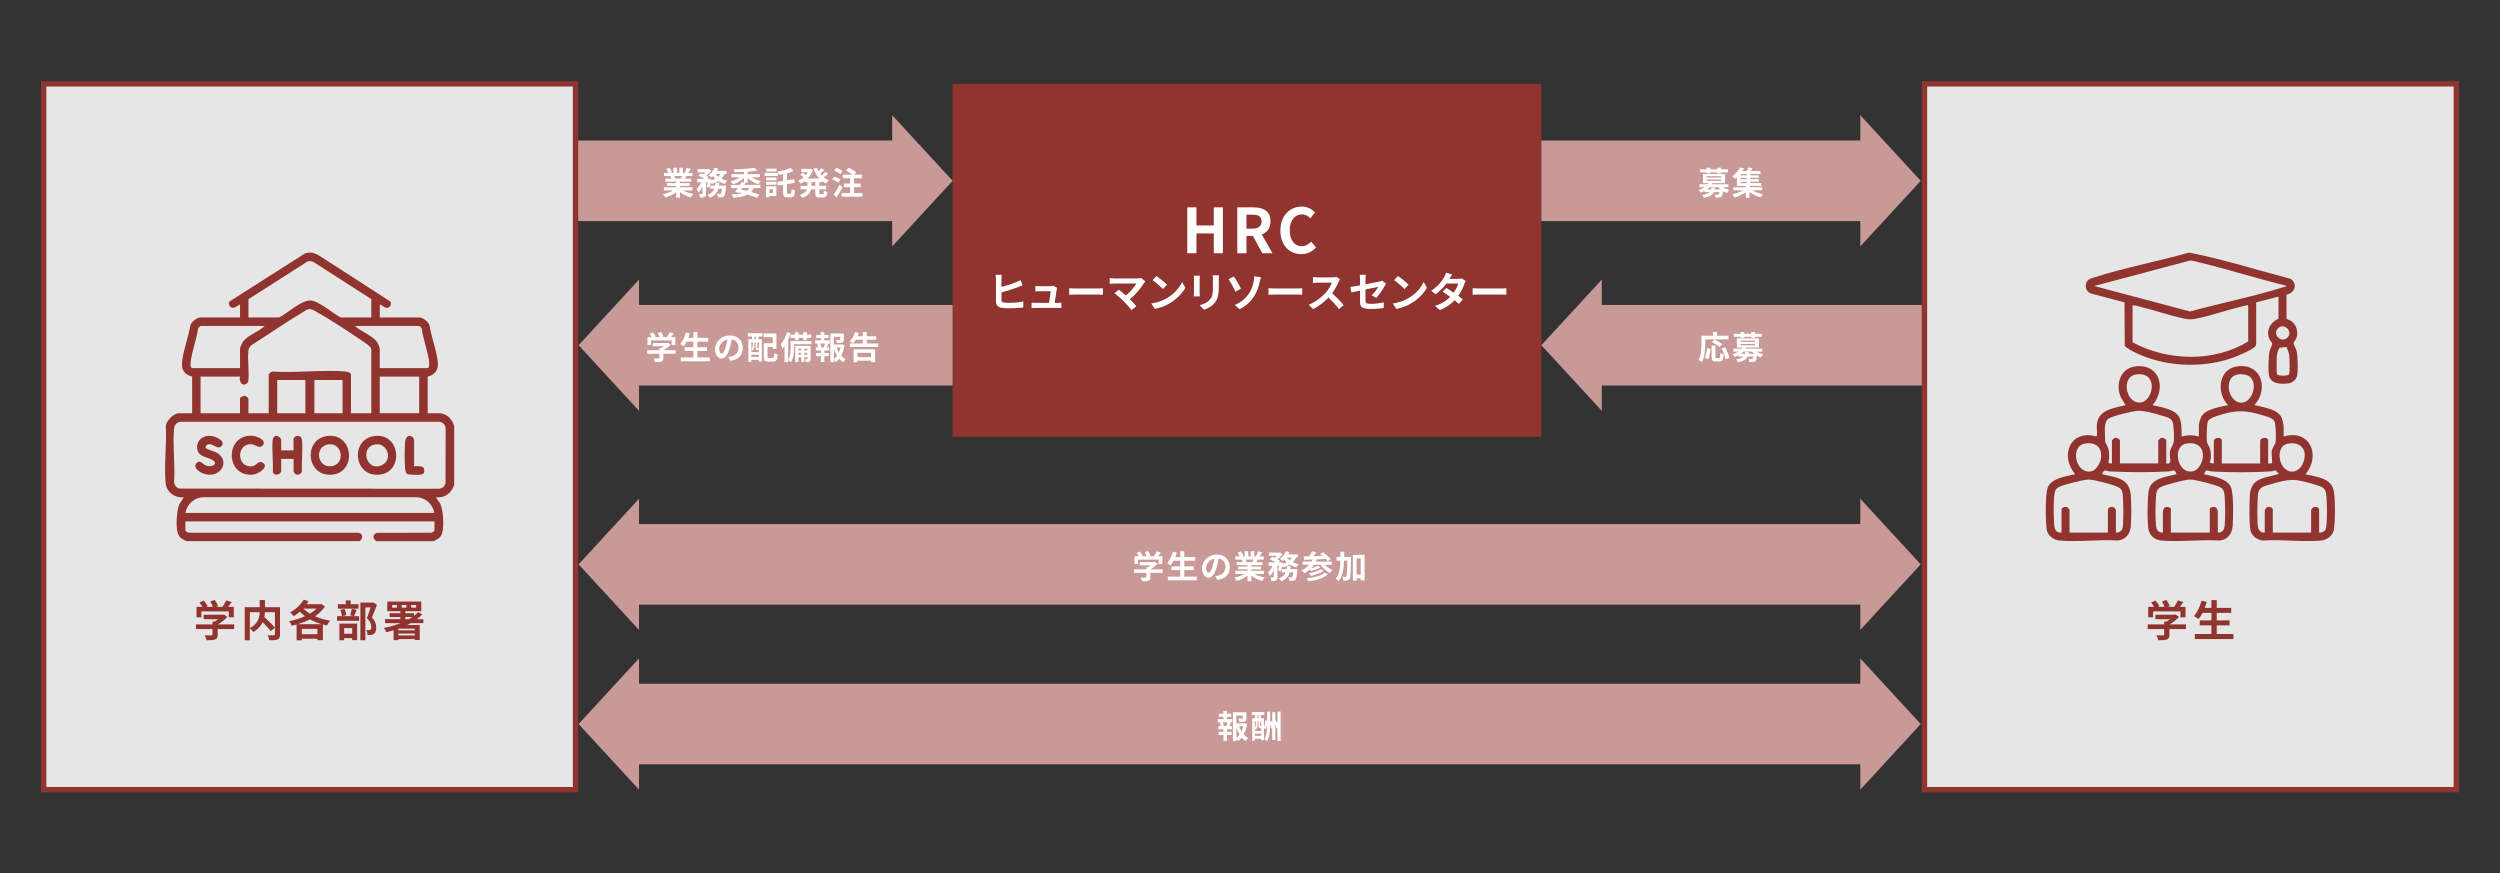 <?xml version="1.0" encoding="UTF-8"?>
<svg id="_レイヤー_1" data-name="レイヤー 1" xmlns="http://www.w3.org/2000/svg" viewBox="0 0 830 290">
  <rect x="0" y="0" width="830" height="290" fill="#333333" stroke="none"/>
  <defs>
    <style>
      .cls-1 {
        fill: #91332e;
      }

      .cls-2 {
        fill: #e6e6e6;
        stroke: #91332e;
        stroke-miterlimit: 10;
        stroke-width: 1.78px;
      }

      .cls-3 {
        fill: #c89996;
      }

      .cls-4 {
        fill: #fff;
      }
    </style>
  </defs>
  <rect class="cls-3" x="190.31" y="46.65" width="110.78" height="26.75"/>
  <rect class="cls-2" x="14.5" y="27.84" width="176.57" height="234.32"/>
  <rect class="cls-1" x="316.24" y="27.84" width="195.49" height="117.16"/>
  <rect class="cls-2" x="638.93" y="27.84" width="176.57" height="234.32"/>
  <g>
    <path class="cls-1" d="M61.92,179.66c-1.4-.64-2.36-1.07-2.9-2.62-.71-2.05-.4-7.68.56-9.72.15-.33,1.51-2.15,1.4-2.25-2.87.4-5.69-1.71-5.98-4.59-.6-5.97.41-12.96.04-19.03.19-1.77,2.58-4.25,4.35-4.25h4.4v-12.16c-2.59-.66-3.63-2.29-3.35-4.94.41-3.83,2.17-8.31,2.78-12.19.38-1.08,2.16-2.52,3.28-2.52h13.19v-4.3c-1.04.41-2.33,1.89-3.34.63-.39-.48-.49-1.07-.17-1.62l25.03-15.94c1.94-.63,3.04-.21,4.73.69l23.66,15.25c.42.59.05,1.68-.56,1.97-1.17.56-1.94-.7-2.95-.98v4.3h13.19c1.12,0,2.9,1.44,3.28,2.52.61,3.88,2.37,8.36,2.78,12.19.28,2.6-.79,4.31-3.35,4.94v12.16h4.4c.11,0,1.33.43,1.53.53,1.5.73,2.42,2.23,2.87,3.77v19.46c-.81,2.67-3.11,4.47-5.98,4.12-.11.1,1.24,1.92,1.4,2.25.96,2.04,1.27,7.67.56,9.72-.54,1.56-1.49,1.98-2.9,2.62h-18.89c-1.3-.75-1.36-2.22.13-2.77l17.92-.04c.41.09,1.21-.5,1.21-.85v-2.9H61.54v2.9c0,.42.94.98,1.39.85h55.94c1.69.18,1.85,2,.46,2.8h-57.43ZM123.27,105.39v-6.08l-19.02-12.22c-.7-.38-1.46-.58-2.22-.23l-19.54,12.45v6.08h10.19c2.73-1.38,7.28-5.67,10.29-5.63,2.83.04,7.5,4.28,10.1,5.63h10.19ZM123.27,137.19v-21.23c0-.78-1.84-2-2.45-2.42-4.84-3.31-10.94-7.32-16.02-10.17-2.34-1.31-2.43-.8-4.53.44-5.69,3.38-11.14,7.24-16.76,10.74-.54.5-.94,1.01-1.03,1.78-.39,3.22.37,7.1-.08,10.4-1.33,2.07-3.26.42-2.72-1.69h-13.09v12.16h13.09v-4.96c0-.34,1.11-.89,1.57-.84.41.04,1.23.66,1.23,1.03v4.77h6.73v-12.81c0-.35.94-1.14,1.4-1.03,7.84.54,16.61-.7,24.33,0,.54.05,1.58.42,1.58,1.04v12.81h6.73ZM87.92,108.2h-21.23c-.2,0-.9.64-.94.93-.47,3.62-2.09,7.62-2.47,11.19-.05.47-.07,1.91.6,1.91h15.81v-6.64c0-.09.59-1.51.71-1.72,1.34-2.43,5.55-3.7,7.52-5.67ZM126.08,122.23h15.81c.68,0,.65-1.44.6-1.91-.38-3.56-2-7.57-2.47-11.19-.03-.29-.73-.93-.94-.93h-21.23c1.97,1.97,6.18,3.24,7.52,5.67.12.21.71,1.63.71,1.72v6.64ZM139.17,125.03h-13.09v12.16h13.09v-12.16ZM101.39,126.16h-9.35v11.04h9.35v-11.04ZM113.73,126.16h-9.35v11.04h9.35v-11.04ZM59.81,140.04c-1.25.26-1.9,1.05-2.02,2.28-.54,5.61.43,12.08,0,17.79.12.97.86,1.93,1.83,2.1l86.01.05c1.18.02,1.94-.79,2.29-1.83l.03-18.47c-.24-1.05-.94-1.73-2-1.93H59.81ZM144.22,170.3c-.58-2.87-2.75-4.97-5.71-5.23h-70.9c-3.08.06-5.5,2.26-6.07,5.23h82.68Z"/>
    <path class="cls-1" d="M124.54,144.73c8.41-.9,9.58,11.87,1.61,12.83-8.84,1.07-10.08-11.93-1.61-12.83ZM124.73,147.53c-5.45.68-3.14,9.44,2.16,6.84,3.57-1.75,1.77-7.33-2.16-6.84Z"/>
    <path class="cls-1" d="M108.83,144.73c8.5-.9,9.64,11.91,1.61,12.83-8.81,1.01-9.96-11.95-1.61-12.83ZM109.01,147.53c-4.69.67-3.83,7.86,1.06,7.24,4.66-.59,3.73-7.92-1.06-7.24Z"/>
    <path class="cls-1" d="M93.34,149.54h4.12v-3.83c0-.51.96-1.07,1.54-1,.93.12,1.2.69,1.28,1.55.29,3.25-.2,6.96-.05,10.26-.25.9-1.31,1.39-2.12.89-.13-.08-.64-.77-.64-.85v-4.21h-4.12v4.02c0,1.24-2.42,1.84-2.77.33.18-3.39-.37-7.3-.05-10.63.11-1.11,1.06-1.77,2.06-1.1.19.12.76.78.76.93v3.65Z"/>
    <path class="cls-1" d="M73.46,148.18c-1.36,1.36-3.19-1.65-4.81-.41-.37.28-.6.78-.19,1.12.47.38,2.57.92,3.34,1.33,5.11,2.73,1.24,9.09-4.35,6.97-1.22-.46-3.45-1.87-2.28-3.36,1.1-1.4,2.11.17,2.97.61,1.98,1.02,4.58-.39,2.44-1.69-1.73-1.06-4.73-1.03-5.1-3.69-.4-2.88,2.01-4.66,4.7-4.33,1.4.17,5.04,1.69,3.27,3.45Z"/>
    <path class="cls-1" d="M87.12,147.99c-1.07,1.07-2.39-.41-3.62-.5-5.19-.36-5.01,8.12.39,7.27,1.25-.2,1.94-2.06,3.39-1.12,2.18,1.41-1.61,3.74-3.21,3.92-9.3,1.03-9.56-13.36-.36-12.89,1.44.07,5.22,1.5,3.41,3.31Z"/>
    <path class="cls-1" d="M137.49,154.78c1.26.02,3.33-.37,3.39,1.4.03.84-.4,1.31-1.23,1.41-.75.09-4.14.1-4.59-.29-.38-.33-.53-1.34-.57-1.86-.19-2.24-.19-6.37,0-8.62.27-3.19,3-2.24,3-.55v8.51Z"/>
  </g>
  <g>
    <path class="cls-1" d="M77.76,208.84h-5.49v1.9c0,.88-.19,1.33-.88,1.57-.67.24-1.55.27-2.77.27-.11-.49-.44-1.2-.7-1.66.91.04,1.97.04,2.25.03.3,0,.37-.06.37-.26v-1.85h-5.48v-1.55h5.48v-.94h.81c.37-.23.76-.5,1.1-.78h-4.84v-1.47h6.41l.37-.09,1.07.83c-.81.87-1.93,1.78-3.1,2.45h5.39v1.55ZM66.85,204.96h-1.6v-3.47h1.94c-.26-.47-.64-1.03-.98-1.47l1.44-.64c.5.56,1.07,1.31,1.3,1.87l-.51.24h2.24c-.2-.56-.56-1.24-.9-1.78l1.5-.54c.46.61.93,1.48,1.11,2.05l-.69.27h2.16c.47-.67.96-1.5,1.23-2.17l1.84.56c-.39.54-.81,1.11-1.2,1.61h1.9v3.47h-1.67v-1.97h-9.1v1.97Z"/>
    <path class="cls-1" d="M92.97,210.62c0,.91-.19,1.38-.79,1.66-.58.27-1.5.3-2.77.3-.06-.49-.31-1.24-.56-1.68.84.04,1.8.03,2.07.03.27-.01.36-.09.36-.34v-2.14l-1.4,1.08c-.57-.78-1.64-1.94-2.68-2.98-.56,1.2-1.51,2.37-3.07,3.28-.24-.34-.77-.94-1.18-1.26v4.02h-1.7v-10.99h4.97v-2.37h1.75v2.37h4.99v9.02ZM82.96,208.52c2.7-1.4,3.18-3.51,3.25-5.26h-3.25v5.26ZM87.96,203.26c-.03.53-.09,1.06-.2,1.61,1.21,1.1,2.74,2.55,3.52,3.54v-5.15h-3.32Z"/>
    <path class="cls-1" d="M107.88,201.3c-.81,1.3-1.95,2.4-3.3,3.31,1.51.67,3.24,1.17,5.05,1.46-.37.38-.86,1.11-1.1,1.58-.46-.08-.88-.2-1.33-.31v5.19h-1.83v-.47h-5.17v.53h-1.73v-5.26c-.54.16-1.08.3-1.63.41-.17-.46-.53-1.14-.83-1.53,1.77-.33,3.61-.88,5.25-1.63-.61-.46-1.18-.96-1.71-1.5-.64.58-1.33,1.08-2,1.51-.27-.34-.9-.98-1.25-1.27,1.81-.94,3.55-2.51,4.54-4.24l1.61.56c-.2.31-.4.64-.63.96h4.52l.29-.08,1.23.78ZM106.83,207.24c-1.41-.41-2.74-.94-3.94-1.63-1.27.69-2.67,1.21-4.08,1.63h8.02ZM105.38,210.56v-1.78h-5.17v1.78h5.17ZM100.71,202.06c.6.61,1.36,1.17,2.18,1.68.84-.51,1.58-1.06,2.18-1.68h-4.37Z"/>
    <path class="cls-1" d="M118.4,202.46c-.3.78-.6,1.55-.84,2.11h1.66v1.54h-7.33v-1.54h1.63c-.04-.57-.26-1.46-.5-2.11l1.38-.29c.3.64.53,1.5.58,2.08l-1.34.31h3.74l-1.16-.3c.21-.6.47-1.5.58-2.15l1.6.34ZM119.05,202.07h-6.88v-1.47h2.61v-1.27h1.64v1.27h2.62v1.47ZM112.69,207.04h5.89v5.48h-1.66v-.66h-2.67v.71h-1.57v-5.54ZM114.26,208.51v1.88h2.67v-1.88h-2.67ZM125.17,200.76c-.5,1.37-1.13,3.01-1.7,4.22,1.21,1.28,1.43,2.4,1.43,3.34,0,1.04-.23,1.74-.77,2.13-.27.19-.61.3-.97.36-.33.04-.74.04-1.14.03,0-.46-.14-1.18-.41-1.65.31.01.58.03.8.01.2,0,.39-.04.53-.11.26-.16.34-.48.34-.97,0-.77-.31-1.8-1.46-2.91.41-1.01.87-2.47,1.21-3.55h-1.73v10.91h-1.65v-12.51h4.02l.26-.06,1.24.77Z"/>
    <path class="cls-1" d="M136.36,206.88c-.39.21-.77.43-1.18.63h4.18v4.98h-1.66v-.31h-5.45v.34h-1.57v-3.28c-.8.24-1.61.46-2.44.66-.14-.37-.53-1.08-.8-1.44,1.9-.36,3.78-.88,5.54-1.57h-5.15v-1.33h5.09v-.7h-3.57v-1.28h3.57v-.66h-4.34v-3.21h11.27v3.21h-5.29v.66h2.91v.86c.5-.39.97-.8,1.37-1.23l1.34.81c-.53.54-1.13,1.07-1.77,1.54h2.14v1.33h-4.19ZM131.78,200.86h-1.58v.88h1.58v-.88ZM132.29,208.71h-.04v.57h5.45v-.57h-5.41ZM137.7,210.98v-.64h-5.45v.64h5.45ZM133.34,201.75h1.61v-.88h-1.61v.88ZM134.56,205.55h1.2c.39-.23.77-.46,1.13-.7h-2.33v.7ZM136.5,201.75h1.66v-.88h-1.66v.88Z"/>
  </g>
  <g>
    <path class="cls-4" d="M226.8,63.21c.91.56,2.15.97,3.39,1.17-.29.28-.66.81-.86,1.16-1.32-.33-2.61-.97-3.59-1.81v1.93h-1.25v-1.86c-.99.78-2.31,1.4-3.58,1.73-.18-.31-.55-.8-.81-1.06,1.2-.25,2.46-.7,3.38-1.25h-3.07v-1.05h4.09v-.47h-3.08v-.92h3.08v-.48h-3.62v-.99h2.03c-.08-.27-.22-.59-.36-.83l.13-.02h-2.24v-1.04h1.43c-.15-.41-.43-.92-.66-1.33l1.09-.37c.31.46.66,1.09.81,1.51l-.52.19h.97v-1.74h1.19v1.74h.79v-1.74h1.2v1.74h.95l-.38-.12c.26-.44.52-1.08.67-1.55l1.34.32c-.3.49-.59.97-.83,1.35h1.39v1.04h-2.01c-.17.31-.34.6-.5.86h2.1v.99h-3.71v.48h3.21v.92h-3.21v.47h4.16v1.05h-3.1ZM223.89,58.44c.15.28.29.6.36.82l-.18.03h2c.13-.26.26-.57.38-.86h-2.56Z"/>
    <path class="cls-4" d="M240.58,57.79c-.28.61-.63,1.12-1.07,1.56.59.28,1.25.49,1.97.63-.28.26-.63.76-.8,1.08-.81-.2-1.54-.52-2.18-.92-.63.38-1.37.67-2.18.9-.06-.12-.17-.28-.3-.45-.15.66-.33,1.3-.52,1.79l-.86-.4c.12-.4.25-.93.34-1.48h-.57v3.77c0,.58-.08.92-.46,1.11-.36.2-.84.22-1.51.22-.03-.35-.2-.87-.36-1.21.4.01.82.01.96.01.13-.01.17-.03.17-.16v-2.29c-.37.79-.82,1.51-1.34,1.98-.11-.36-.38-.89-.58-1.23.59-.52,1.14-1.36,1.52-2.2h-1.34v-1.11h2.45c-.6-.36-1.4-.77-2.06-1.04l.8-.81c.26.1.56.21.84.34.24-.2.47-.44.67-.67h-2.57v-1.07h3.46l.19-.04.81.51c-.36.6-.96,1.25-1.56,1.76.31.16.58.32.78.47l-.52.54h.51l.17-.05.77.26-.04.25c.47-.13.92-.29,1.31-.49-.28-.27-.54-.57-.76-.89-.16.17-.32.32-.48.46-.25-.2-.74-.54-1.04-.72.83-.6,1.63-1.56,2.04-2.55l1.19.32c-.12.26-.25.5-.4.75h3.16v1.06h-.62ZM241.08,61.62s-.02.33-.04.48c-.17,1.85-.36,2.67-.67,3.02-.24.25-.46.33-.78.38-.27.03-.71.04-1.2.02-.01-.35-.15-.85-.34-1.18.39.04.75.05.92.05.15,0,.24-.02.34-.12.15-.14.29-.6.41-1.59h-1.24c-.36,1.27-1.12,2.31-2.81,2.97-.14-.3-.47-.75-.74-.98,1.28-.47,1.9-1.16,2.24-1.99h-1.29v-1.06h1.56c.05-.31.09-.62.11-.95h1.27c-.03.32-.06.64-.11.95h2.39ZM237.57,57.79c.24.33.54.64.89.91.29-.26.52-.57.71-.91h-1.59Z"/>
    <path class="cls-4" d="M248.2,60.67h-.91l.2.05c-.13.21-.27.44-.42.66h5.39v1.05h-2.17c-.26.51-.56.95-.93,1.32,1.07.29,2.03.59,2.77.86l-.78,1.05c-.82-.33-1.92-.71-3.17-1.06-1.18.61-2.75.89-4.8,1.07-.09-.37-.3-.82-.5-1.11,1.39-.06,2.54-.19,3.47-.45-.31-.08-.63-.15-.96-.22l-.12.16-1.23-.37c.27-.34.58-.77.9-1.23h-2.19v-1.05h2.89c.21-.34.43-.68.61-1l.72.19v-1.51c-.95.94-2.28,1.68-3.64,2.09-.17-.29-.5-.75-.76-.98,1.1-.26,2.22-.75,3.06-1.35h-2.78v-1.04h4.12v-.71c-1.05.06-2.1.1-3.08.1-.02-.28-.15-.72-.27-.97,2.42-.03,5.27-.2,6.87-.53l.92.88c-.93.2-2.03.34-3.2.45v.79h4.11v1.04h-2.75c.83.56,1.95,1.02,3.05,1.25-.27.25-.63.74-.81,1.05-1.33-.39-2.63-1.11-3.59-2.03v1.57ZM246.39,62.43l-.34.5c.64.14,1.28.29,1.92.44.36-.26.66-.57.91-.94h-2.48Z"/>
    <path class="cls-4" d="M258.22,58.43h-4.38v-1.01h4.38v1.01ZM257.76,65.08h-2.33v.42h-1.1v-3.65h3.43v3.23ZM254.36,58.91h3.43v.97h-3.43v-.97ZM254.36,60.38h3.43v.95h-3.43v-.95ZM257.81,56.95h-3.39v-.96h3.39v.96ZM255.43,62.86v1.23h1.22v-1.23h-1.22ZM262.42,64.32c.27,0,.33-.3.37-1.55.29.22.81.44,1.16.52-.13,1.66-.44,2.24-1.4,2.24h-1.17c-1.09,0-1.4-.4-1.4-1.78v-2.44l-1.74.28-.21-1.23,1.96-.3v-2.27c-.48.1-.96.17-1.42.25-.05-.3-.25-.79-.4-1.07,1.55-.27,3.24-.72,4.28-1.21l1.05,1.03c-.66.28-1.42.51-2.21.72v2.35l2.37-.36.2,1.2-2.58.42v2.64c0,.49.04.57.32.57h.82Z"/>
    <path class="cls-4" d="M272.01,60.47v1.21h2.28v1.17h-2.28v1.16c0,.38.04.45.34.45h.82c.28,0,.33-.21.37-1.22.27.21.78.43,1.14.5-.13,1.41-.46,1.84-1.4,1.84h-1.17c-1.16,0-1.44-.37-1.44-1.56v-1.17h-1.41c-.24,1.12-.94,2.18-2.92,2.85-.16-.29-.55-.78-.81-1.02,1.48-.45,2.12-1.11,2.39-1.83h-2.12v-1.17h2.29v-1.21h-.9v-.35c-.45.33-.93.61-1.42.84-.17-.29-.52-.73-.77-.96.62-.26,1.23-.63,1.78-1.1-.28-.28-.71-.64-1.06-.91l.8-.66c.32.22.73.54,1.03.79.26-.3.48-.62.67-.96h-2.18v-1.09h2.79l.22-.04.84.4c-.37,1.12-.98,2.08-1.73,2.85h3.87c-.83-.9-1.48-2.01-1.95-3.27l1.14-.32c.15.4.32.78.54,1.14.35-.32.71-.7.95-1l.96.68c-.44.4-.93.81-1.37,1.13.15.19.31.37.47.56.44-.35.91-.79,1.21-1.16l.93.66c-.44.41-.95.82-1.42,1.16.5.41,1.06.74,1.67.98-.3.25-.68.75-.88,1.09-.47-.22-.91-.49-1.32-.8v.34h-.97ZM270.68,60.47h-1.32v1.21h1.32v-1.21Z"/>
    <path class="cls-4" d="M278.32,60.67c-.43-.38-1.33-.85-2.03-1.12l.65-.96c.7.24,1.63.66,2.09,1.02l-.71,1.07ZM279.7,62.15c-.57,1.11-1.24,2.33-1.88,3.37l-1.08-.86c.58-.8,1.39-2.13,2.02-3.37l.94.86ZM278.98,57.83c-.41-.37-1.29-.89-1.99-1.18l.7-.95c.68.26,1.59.72,2.04,1.09l-.75,1.04ZM286.32,64.1v1.2h-6.9v-1.2h2.8v-1.96h-2.04v-1.2h2.04v-1.75h-2.43v-1.22h3.17c-.56-.47-1.38-1-2.09-1.35l.85-.98c.87.4,1.99,1.07,2.54,1.59l-.62.74h2.46v1.22h-2.55v1.75h2.16v1.2h-2.16v1.96h2.77Z"/>
  </g>
  <g>
    <path class="cls-1" d="M725.73,208.84h-5.49v1.9c0,.88-.19,1.33-.88,1.57-.67.24-1.55.27-2.77.27-.11-.49-.44-1.2-.7-1.66.91.04,1.97.04,2.25.03.3,0,.37-.06.37-.26v-1.85h-5.48v-1.55h5.48v-.94h.81c.37-.23.76-.5,1.1-.78h-4.84v-1.47h6.41l.37-.09,1.07.83c-.81.87-1.93,1.78-3.1,2.45h5.39v1.55ZM714.81,204.96h-1.6v-3.47h1.94c-.26-.47-.64-1.03-.98-1.47l1.44-.64c.5.56,1.07,1.31,1.3,1.87l-.51.24h2.24c-.2-.56-.56-1.24-.9-1.78l1.5-.54c.46.61.93,1.48,1.11,2.05l-.69.27h2.16c.47-.67.96-1.5,1.23-2.17l1.84.56c-.39.54-.81,1.11-1.2,1.61h1.9v3.47h-1.67v-1.97h-9.1v1.97Z"/>
    <path class="cls-1" d="M741.51,210.49v1.67h-12.83v-1.67h5.51v-2.87h-3.87v-1.64h3.87v-2.51h-2.95c-.41.78-.86,1.51-1.33,2.07-.34-.27-1.1-.78-1.53-1.01,1.11-1.2,2.04-3.17,2.52-5.11l1.75.38c-.2.68-.43,1.36-.67,2.01h2.2v-2.57h1.78v2.57h4.81v1.66h-4.81v2.51h4.27v1.64h-4.27v2.87h5.54Z"/>
  </g>
  <g>
    <path class="cls-1" d="M696.21,140.68c.57-4.8,5.74-5.18,9.5-6.17l-1.55-2.53c-1.98-4.38-.17-9.9,5.07-10.37,8.05-.72,9.96,7.61,5.41,12.89,2.72.71,7.6,1.29,8.91,4.1.85,1.83.7,4.33.78,6.33,1.83-.55,3.86-.56,5.7,0v-3.89c0-.37.42-1.83.6-2.25,1.26-3.09,6.25-3.55,9.1-4.3-4-3.98-3.29-12.11,3.16-12.88,8.09-.96,10.31,7.61,5.59,12.88,2.79.73,7.85,1.26,9.08,4.31.22.54.61,2.28.61,2.81v3.32c8.71-2.64,12.5,6.36,7.22,12.52,3.72.91,8.77,1.18,9.48,5.81.48,3.11.44,9.35,0,12.48-.29,2.05-2.27,3.54-4.25,3.72-6.1.56-13.03-.44-19.21,0-1.8-.11-3.6-1.29-4.17-3.04s-.46-9.83-.29-12.05c.43-5.78,4.79-5.58,9.23-6.91.21-.06.34.13.28-.29l-1.03-1.04c-.61.23-1.06.34-1.72.39-5.49.37-13.91.37-19.4,0-1.34-.09-1.92-1.04-2.56.94,2.94.67,8.04,1.36,9.07,4.7.73,2.38.64,9.6.44,12.28s-1.51,4.67-4.29,5.02c-6.27-.4-13.2.54-19.39,0-2.01-.17-3.67-1.41-4.22-3.38s-.43-11.48.07-13.49c.99-3.92,5.9-4.3,9.19-5.15-.64-1.98-1.22-1.03-2.56-.94-5.63.38-13.94.34-19.59,0-1.39-.08-1.86-.97-2.56.94,4.52,1.07,9.09,1.27,9.51,6.92.21,2.79.24,7.68,0,10.45-.22,2.52-1.73,4.34-4.29,4.64-6.24-.42-13.24.57-19.39.01-1.91-.17-3.9-1.61-4.22-3.56-.44-2.63-.55-11.86.37-14.14,1.23-3.02,6.26-3.68,9.08-4.31-1.93-2.44-2.98-5.18-2.15-8.31,1.1-4.14,5.27-5.4,9.09-4.24l.28-.26c.11-1.27-.15-2.75,0-3.98ZM709.08,124.32c-4.32.73-3.68,7.63-.08,9.1,4.26,1.74,7.22-5.63,4.11-8.27-1.04-.88-2.71-1.05-4.03-.82ZM742.92,124.32c-4.24.71-3.61,7.29-.34,8.98,4.46,2.3,7.84-5.96,4.07-8.42-1.01-.66-2.55-.75-3.72-.56ZM719.21,153.86c2.15.44,1.02-1.97,1.16-3.49.15-1.54,1.13-2.57,1.3-3.64.22-1.37.02-4.6-.19-6.04-.28-1.92-2.13-2.22-3.74-2.71-2.17-.66-5.94-1.71-8.13-1.58-1.59.09-8.4,1.75-9.58,2.58-1.66,1.18-1.15,4.55-1.14,6.44,0,2,.1,1.17.79,2.8.56,1.31.58,2.44.54,3.84-.03,1.02-.8,1.96.94,1.79v-7.49c0-.36.83-1.01,1.25-1.04s1.41.6,1.41.85v7.68h12.73v-7.49c0-.36.83-1.01,1.25-1.04s1.41.6,1.41.85v7.68ZM753.04,153.86c.39-.02,1.16.16,1.31-.31.1-.31-.25-2.71-.15-3.56.16-1.37,1.15-2.41,1.3-3.25.21-1.14.05-5.23-.22-6.4-.36-1.51-2.27-1.91-3.57-2.32-6.29-2-9.85-1.99-16.11.23-.78.28-2.22.82-2.56,1.62-.44,1.04-.49,5.47-.34,6.69.1.84.71,1.48.96,2.26.51,1.59.5,3.26-.01,4.85l1.33.19v-7.3c0-1.56,2.66-1.44,2.66-.38v7.68h12.73v-7.3c0-1.5,2.66-1.53,2.66-.38v7.68ZM692.17,147.27c-5.01.84-3.14,10.3,2.19,9.21,1.46-.3,2.91-2.7,3.13-4.08.6-3.78-1.62-5.75-5.33-5.13ZM725.81,147.27c-4.78.88-2.99,10.41,2.34,9.17,1.84-.43,3.1-3.02,3.21-4.76.22-3.52-2.28-5.01-5.56-4.41ZM759.64,147.27c-3.35.57-3.39,5.1-1.82,7.42,2.09,3.09,5.55,2.17,6.84-1.07,1.6-4.02-.64-7.09-5.02-6.34ZM684.43,176.82v-7.68c0-.7,1.35-1.08,2.01-.68.13.08.65.78.65.87v7.49h12.73v-7.68c0-.7,1.35-1.08,2.01-.68.13.08.65.78.65.87v7.49c1.16.15,2.1-.69,2.26-1.82.32-2.25.23-8.24.02-10.61-.12-1.37-.31-2.01-1.52-2.66-1.53-.81-8.12-2.53-9.82-2.53-1.53,0-8.29,1.71-9.71,2.41-.95.47-1.38.98-1.57,2.04-.42,2.45-.37,6.93-.21,9.48.11,1.84.1,3.81,2.48,3.69ZM736.31,176.82c1.48.05,2.1-.84,2.26-2.2.28-2.37.2-7.21.03-9.66-.09-1.28-.21-2.46-1.39-3.16-1.38-.81-8.49-2.61-10.09-2.6-1.59.01-8.41,1.76-9.82,2.53-1.3.71-1.42,1.85-1.52,3.23-.18,2.45-.25,7.29.03,9.66.16,1.37.78,2.26,2.26,2.2v-7.11c0-.08.29-.85.37-.96.62-.83,2.29-.3,2.29.2v7.87h12.92v-7.87c0-.5,1.67-1.03,2.29-.2.08.1.37.88.37.96v7.11ZM769.96,176.82c.9.14,2.1-.48,2.27-1.43.45-2.54.43-9.19,0-11.74-.32-1.86-1.69-2.11-3.26-2.63-1.78-.59-4.38-1.26-6.22-1.57-2.73-.46-6.27.53-8.94,1.34-2.33.71-3.95.84-4.19,3.6-.2,2.37-.3,8.36.02,10.61.16,1.13,1.1,1.97,2.26,1.82v-7.49c0-.09.52-.79.65-.87.66-.4,2.01-.02,2.01.68v7.68h12.73v-7.49c0-.09.52-.79.65-.87.66-.4,2.01-.02,2.01.68v7.68Z"/>
    <path class="cls-1" d="M756.46,98.47l-7.4,1.91v13.75c0,.27-.1.5-.22.73-.63,1.21-6.95,3.74-8.49,4.24-9.91,3.18-21.52,2.6-30.96-1.81-.77-.36-3.76-1.85-3.97-2.49l-.09-14.42-11.2-2.95c-1.74-.66-2.22-3.01-.96-4.37.43-.46,1.35-.7,1.95-.9,10.16-3.3,21.29-5.34,31.59-8.3,11.34,2.18,22.49,5.77,33.69,8.69,2.57,1.62,1.53,4.8-1.29,5.28v7.76c.12.55,1,.61,1.52.96,1.77,1.19,2.47,3.58,1.82,5.58-.15.47-1.03,1.63-1.01,1.77.04.47.85,1.87,1.02,2.59.4,1.69.5,6.13.26,7.86-.22,1.62-1.51,2.78-3.12,2.96-2.41.27-5.82.18-6.32-2.8-.27-1.64-.16-6.41.23-8.02.16-.64.89-1.9.86-2.35-.04-.57-.58-.85-.8-1.3-1.45-3.05.08-5.69,2.89-7.06v-7.3ZM759.12,94.87c-9.67-2.33-19.18-5.41-28.85-7.73-1.05-.25-2.08-.62-3.18-.64l-31.84,8.45,31.84,8.46c10.31-2.84,21.33-4.99,31.5-8.23.2-.06.57-.05.53-.32ZM746.39,101.32c-.98.07-1.94.39-2.89.62-4.59,1.13-9.32,2.8-13.9,3.76-2.04.43-2.77.43-4.8,0-4.58-.96-9.31-2.64-13.9-3.76-.95-.23-1.91-.55-2.89-.62v12.33c11.69,6.27,26.94,6.67,38.39-.28v-12.05ZM759.44,112.07c2.04-2.13-1.32-5.16-3.25-2.96-1.81,2.07,1.33,4.96,3.25,2.96ZM759.11,115.17l-2.27.28c-.6.84-.87,2.01-.96,3.03-.06.78-.09,5.4.1,5.79.27.56,3.81.68,4.05-.13.2-.67.12-4.92.04-5.84-.1-1.14-.54-2.1-.96-3.13Z"/>
  </g>
  <polygon class="cls-3" points="316.27 60.03 296.21 38.25 296.21 81.81 316.27 60.03"/>
  <rect class="cls-3" x="511.73" y="46.65" width="110.78" height="26.75"/>
  <g>
    <path class="cls-4" d="M572,62.15c.61.39,1.38.72,2.17.9-.27.25-.63.7-.81,1.02-.44-.15-.89-.35-1.29-.6-.1,1.04-.22,1.55-.46,1.8-.22.2-.47.28-.78.31-.28.03-.77.02-1.28.01-.02-.31-.14-.73-.31-.99.43.04.84.05,1.03.05.16,0,.26-.02.34-.1.1-.1.17-.32.22-.77h-1.83c-.45.93-1.35,1.54-3.28,1.93-.11-.3-.4-.74-.61-.97,1.32-.2,2.05-.51,2.47-.95h-1.71v-.36c-.37.19-.79.37-1.23.53-.13-.29-.48-.72-.73-.9.82-.25,1.48-.54,2-.9h-1.67v-.98h2.73c.1-.13.18-.26.26-.39h-1.83v-3.02h7.32v3.02h-4.17c-.06.13-.13.26-.2.39h5.48v.98h-1.81ZM566.62,57.23h-2.25v-1.01h2.25v-.56h1.24v.56h2.29v-.56h1.25v.56h2.26v1.01h-2.26v.37h-1.25v-.37h-2.29v.37h-1.24v-.37ZM566.61,58.92h4.81v-.42h-4.81v.42ZM566.61,60.04h4.81v-.43h-4.81v.43ZM569.39,62.31c-.02.19-.05.37-.1.56h1.9c-.28-.22-.52-.46-.75-.72h-2.87c-.25.26-.51.49-.83.72h1.32c.04-.17.07-.35.11-.56h1.22Z"/>
    <path class="cls-4" d="M581.89,63.21c.96.56,2.25,1.04,3.42,1.29-.27.25-.62.72-.79,1.02-1.25-.34-2.61-.98-3.67-1.75v1.87h-1.25v-1.83c-1.06.77-2.44,1.42-3.69,1.76-.19-.31-.55-.78-.81-1.05,1.22-.26,2.55-.75,3.54-1.32h-3.19v-1.02h4.15v-.42h-2.94v-2.89c-.19.18-.4.35-.61.52-.2-.29-.62-.67-.9-.86,1.19-.86,2.05-1.98,2.54-2.91l1.32.25c-.17.31-.36.61-.58.92h1.52c.18-.39.36-.81.47-1.16l1.43.17c-.18.34-.39.68-.58.98h3.2v.98h-3.36v.44h2.83v.83h-2.83v.45h2.84v.83h-2.84v.46h3.67v.96h-3.93v.42h4.2v1.02h-3.17ZM579.89,57.8h-2.02v.44h2.02v-.44ZM579.89,59.07h-2.02v.45h2.02v-.45ZM577.87,60.82h2.02v-.46h-2.02v.46Z"/>
  </g>
  <polygon class="cls-3" points="637.68 60.03 617.62 38.25 617.62 81.81 637.68 60.03"/>
  <rect class="cls-3" x="527.25" y="101.23" width="110.78" height="26.75" transform="translate(1165.28 229.22) rotate(180)"/>
  <g>
    <path class="cls-4" d="M566.15,114.18c0,1.72-.16,4.36-1.12,6.03-.24-.21-.8-.58-1.1-.72.88-1.53.95-3.78.95-5.32v-2.7h3.81v-1.23h1.33v1.23h3.86v1.21h-7.72v1.49ZM565.96,118.8c.45-.81.67-2.05.78-3.24l1.14.25c-.12,1.23-.31,2.64-.79,3.5l-1.13-.5ZM570.73,118.89c.32,0,.38-.25.43-1.72.27.22.79.43,1.12.51-.12,1.83-.44,2.34-1.43,2.34h-1.19c-1.13,0-1.4-.38-1.4-1.56v-3.73h1.26v3.72c0,.38.04.44.34.44h.87ZM570.85,115.22c-.51-.5-1.64-1.22-2.51-1.67l.84-.83c.86.41,2.01,1.05,2.59,1.55l-.92.95ZM572.72,115.28c.63,1.11,1.25,2.52,1.42,3.5l-1.25.51c-.14-.95-.7-2.44-1.31-3.57l1.13-.44Z"/>
    <path class="cls-4" d="M583.24,116.73c.61.39,1.38.72,2.17.9-.27.25-.63.7-.81,1.02-.44-.15-.89-.35-1.29-.6-.1,1.04-.22,1.55-.46,1.8-.22.2-.47.28-.78.31-.28.03-.77.02-1.28.01-.02-.31-.14-.73-.31-.99.43.04.84.05,1.03.05.16,0,.26-.02.34-.1.1-.1.17-.32.22-.77h-1.83c-.45.93-1.35,1.54-3.28,1.93-.11-.3-.4-.74-.61-.97,1.32-.2,2.05-.51,2.47-.95h-1.71v-.36c-.37.19-.79.37-1.23.53-.13-.29-.48-.72-.73-.9.82-.25,1.48-.54,2-.9h-1.67v-.98h2.73c.1-.13.18-.26.26-.39h-1.83v-3.02h7.32v3.02h-4.17c-.06.13-.13.26-.2.39h5.48v.98h-1.81ZM577.86,111.81h-2.25v-1.01h2.25v-.56h1.24v.56h2.29v-.56h1.25v.56h2.26v1.01h-2.26v.37h-1.25v-.37h-2.29v.37h-1.24v-.37ZM577.85,113.5h4.81v-.42h-4.81v.42ZM577.85,114.62h4.81v-.43h-4.81v.43ZM580.63,116.89c-.02.19-.05.37-.1.56h1.9c-.28-.22-.52-.46-.75-.72h-2.87c-.25.26-.51.49-.83.72h1.32c.04-.17.07-.35.11-.56h1.22Z"/>
  </g>
  <polygon class="cls-3" points="511.73 114.61 531.79 136.39 531.79 92.83 511.73 114.61"/>
  <rect class="cls-3" x="205.49" y="101.23" width="110.78" height="26.75" transform="translate(521.75 229.22) rotate(180)"/>
  <g>
    <path class="cls-4" d="M224.36,117.44h-4.12v1.42c0,.66-.14,1-.66,1.18-.5.18-1.17.2-2.08.2-.09-.36-.33-.9-.52-1.24.68.03,1.48.03,1.69.02.22,0,.28-.04.28-.19v-1.39h-4.11v-1.17h4.11v-.71h.61c.28-.17.57-.37.82-.59h-3.63v-1.1h4.8l.28-.06.8.62c-.61.65-1.44,1.34-2.32,1.84h4.04v1.17ZM216.17,114.53h-1.2v-2.6h1.45c-.19-.35-.48-.77-.74-1.1l1.08-.48c.37.42.8.98.97,1.4l-.39.18h1.68c-.15-.42-.42-.93-.67-1.34l1.12-.41c.34.46.7,1.11.83,1.54l-.51.2h1.62c.35-.5.72-1.12.92-1.63l1.38.42c-.29.41-.61.83-.9,1.21h1.42v2.6h-1.25v-1.48h-6.82v1.48Z"/>
    <path class="cls-4" d="M235.66,118.68v1.25h-9.62v-1.25h4.13v-2.15h-2.9v-1.23h2.9v-1.88h-2.21c-.31.59-.64,1.13-1,1.55-.26-.2-.82-.59-1.14-.76.83-.9,1.53-2.37,1.89-3.83l1.32.29c-.15.51-.32,1.02-.5,1.51h1.65v-1.92h1.34v1.92h3.6v1.24h-3.6v1.88h3.2v1.23h-3.2v2.15h4.15Z"/>
    <path class="cls-4" d="M242.54,119.8l-.8-1.27c.41-.04.71-.11,1-.17,1.37-.32,2.44-1.3,2.44-2.87,0-1.48-.8-2.58-2.25-2.82-.15.91-.33,1.89-.64,2.9-.64,2.16-1.56,3.49-2.73,3.49s-2.17-1.3-2.17-3.11c0-2.47,2.14-4.58,4.91-4.58s4.32,1.84,4.32,4.17-1.38,3.85-4.08,4.27ZM239.6,117.41c.45,0,.87-.67,1.31-2.12.25-.79.45-1.7.57-2.59-1.76.36-2.72,1.92-2.72,3.1,0,1.08.43,1.6.84,1.6Z"/>
    <path class="cls-4" d="M248.28,110.62h4.86v1.12h-1.32v.86h1.12v7.42h-1.02v-.54h-2.48v.67h-.97v-7.56h1.24v-.86h-1.44v-1.12ZM251.47,116.17c-.46,0-.6-.14-.6-.77v-1.73h-.36v.84c0,.6-.12,1.39-.61,1.95-.1-.11-.31-.31-.45-.4v.85h2.48v-.74h-.46ZM249.44,113.66v2.36c.42-.46.47-1.05.47-1.53v-.83h-.47ZM251.93,118.51v-.73h-2.48v.73h2.48ZM250.97,111.75h-.44v.86h.44v-.86ZM251.93,113.66h-.47v1.73c0,.14.01.15.09.15h.19c.1,0,.12,0,.14-.03.01.01.03.03.05.04v-1.89ZM256.51,118.89c.41,0,.47-.26.53-1.67.28.2.81.43,1.14.5-.13,1.81-.47,2.35-1.57,2.35h-1.49c-1.19,0-1.56-.36-1.56-1.68v-4.44h2.98v-2.01h-3.03v-1.23h4.26v5.11h-1.23v-.66h-1.72v3.22c0,.45.06.5.48.5h1.2Z"/>
    <path class="cls-4" d="M269.38,114.27h-5.74v1.26c0,1.39-.16,3.43-1.07,4.73-.18-.21-.65-.62-.9-.77v.73h-1.21v-5.35c-.21.32-.44.62-.66.88-.1-.3-.41-1.04-.61-1.37.86-1,1.65-2.56,2.12-4.13l1.18.35c-.22.68-.5,1.39-.81,2.08v6.77c.75-1.14.81-2.76.81-3.94v-2.33h6.9v1.09ZM263.93,111.08v-.78h1.18v.78h1.58v-.78h1.2v.78h1.43v1.09h-1.43v.72h-1.2v-.72h-1.58v.72h-1.18v-.72h-1.51v-1.09h1.51ZM269.13,119.15c0,.48-.06.74-.36.91-.29.16-.67.18-1.23.17-.02-.29-.15-.68-.28-.96.3.01.57.01.67,0,.1,0,.12-.02.12-.13v-.56h-1.02v1.6h-1.01v-1.6h-.96v1.63h-1.06v-5.4h5.12v4.34ZM265.07,115.73v.61h.96v-.61h-.96ZM266.03,117.75v-.59h-.96v.59h.96ZM267.03,115.73v.61h1.02v-.61h-1.02ZM268.05,117.75v-.59h-1.02v.59h1.02Z"/>
    <path class="cls-4" d="M273.7,112.98h1.79v1.07h-.89l.42.11c-.18.4-.34.81-.49,1.13h.8v1.07h-1.63v.82h1.51v1.07h-1.51v1.95h-1.18v-1.95h-1.59v-1.07h1.59v-.82h-1.68v-1.07h.8c-.06-.34-.2-.79-.35-1.14l.38-.1h-1.06v-1.07h1.9v-.74h-1.53v-1.05h1.53v-.93h1.18v.93h1.39v1.05h-1.39v.74ZM273.54,115.19c.13-.32.29-.78.38-1.14h-1.63c.18.38.33.84.37,1.14l-.34.1h1.55l-.34-.1ZM280.39,114.57c-.2,1.29-.58,2.49-1.12,3.5.44.48.93.89,1.49,1.17-.28.24-.64.68-.82,1.01-.5-.3-.94-.68-1.34-1.13-.34.44-.73.82-1.17,1.14-.14-.21-.36-.46-.59-.66v.63h-1.16v-9.53h4.46v2.01c0,.55-.12.86-.54,1.03-.41.17-.98.18-1.76.18-.05-.34-.21-.78-.36-1.09.52.02,1.11.02,1.27.02.16-.01.21-.04.21-.16v-.88h-2.13v2.56h2.58l.21-.05.76.27ZM276.84,119.2c.39-.31.73-.67,1.03-1.09-.42-.68-.76-1.46-1.03-2.31v3.4ZM277.74,115.36c.19.59.45,1.14.76,1.66.25-.51.44-1.08.57-1.66h-1.33Z"/>
    <path class="cls-4" d="M291.57,114.02v1.18h-9.42v-1.18h4.3v-1.23h-2.33c-.28.47-.58.88-.88,1.21-.27-.2-.84-.53-1.17-.67.77-.73,1.44-1.9,1.82-3.06l1.27.32c-.12.35-.26.7-.42,1.04h1.7v-1.39h1.35v1.39h3.12v1.17h-3.12v1.23h3.78ZM283.38,115.95h7.17v4.29h-1.37v-.49h-4.49v.52h-1.3v-4.32ZM284.68,117.13v1.44h4.49v-1.44h-4.49Z"/>
  </g>
  <polygon class="cls-3" points="192.09 114.61 212.15 136.39 212.15 92.83 192.09 114.61"/>
  <rect class="cls-3" x="205.48" y="173.98" width="418.82" height="26.75" transform="translate(829.79 374.72) rotate(180)"/>
  <g>
    <path class="cls-4" d="M386.03,190.19h-4.12v1.42c0,.66-.14,1-.66,1.18-.5.18-1.17.2-2.08.2-.09-.36-.33-.9-.52-1.24.68.03,1.48.03,1.69.02.22,0,.28-.04.28-.19v-1.39h-4.11v-1.17h4.11v-.71h.61c.28-.17.57-.37.82-.59h-3.63v-1.1h4.8l.28-.06.8.62c-.61.65-1.44,1.34-2.32,1.84h4.04v1.17ZM377.85,187.28h-1.2v-2.6h1.45c-.19-.35-.48-.77-.74-1.1l1.08-.48c.37.42.8.98.97,1.4l-.39.18h1.68c-.15-.42-.42-.93-.67-1.34l1.12-.41c.34.46.7,1.11.83,1.54l-.51.2h1.62c.35-.5.72-1.12.92-1.63l1.38.42c-.29.41-.61.83-.9,1.21h1.42v2.6h-1.25v-1.48h-6.82v1.48Z"/>
    <path class="cls-4" d="M397.33,191.43v1.25h-9.62v-1.25h4.13v-2.15h-2.9v-1.23h2.9v-1.88h-2.21c-.31.59-.64,1.13-1,1.55-.26-.2-.82-.59-1.14-.76.83-.9,1.53-2.37,1.89-3.83l1.32.29c-.15.51-.32,1.02-.5,1.51h1.65v-1.92h1.34v1.92h3.6v1.24h-3.6v1.88h3.2v1.23h-3.2v2.15h4.15Z"/>
    <path class="cls-4" d="M404.21,192.55l-.8-1.27c.41-.04.71-.11,1-.17,1.37-.32,2.44-1.3,2.44-2.87,0-1.48-.8-2.58-2.25-2.82-.15.91-.33,1.89-.64,2.9-.64,2.16-1.56,3.49-2.73,3.49s-2.17-1.3-2.17-3.11c0-2.47,2.14-4.58,4.91-4.58s4.32,1.84,4.32,4.17-1.38,3.85-4.08,4.27ZM401.27,190.16c.45,0,.87-.67,1.31-2.12.25-.79.45-1.7.57-2.59-1.76.36-2.72,1.92-2.72,3.1,0,1.08.43,1.6.84,1.6Z"/>
    <path class="cls-4" d="M416.49,190.54c.91.56,2.15.97,3.39,1.17-.29.28-.66.81-.86,1.15-1.32-.33-2.61-.97-3.59-1.81v1.93h-1.25v-1.86c-.99.78-2.31,1.4-3.58,1.73-.18-.31-.55-.8-.81-1.06,1.2-.25,2.46-.7,3.38-1.25h-3.07v-1.05h4.09v-.47h-3.08v-.92h3.08v-.48h-3.62v-.99h2.03c-.08-.27-.22-.59-.36-.83l.13-.02h-2.24v-1.04h1.43c-.15-.41-.43-.92-.66-1.33l1.09-.37c.31.46.66,1.09.81,1.51l-.52.19h.97v-1.74h1.19v1.74h.79v-1.74h1.2v1.74h.95l-.38-.12c.26-.44.52-1.08.67-1.55l1.34.32c-.3.49-.59.97-.83,1.35h1.39v1.04h-2.01c-.17.31-.34.6-.5.86h2.1v.99h-3.71v.48h3.21v.92h-3.21v.47h4.16v1.05h-3.1ZM413.58,185.77c.15.28.29.6.36.82l-.18.03h2c.13-.26.26-.57.38-.86h-2.56Z"/>
    <path class="cls-4" d="M430.27,185.12c-.28.61-.63,1.12-1.07,1.56.59.28,1.25.49,1.97.63-.28.26-.63.76-.8,1.08-.81-.2-1.54-.52-2.18-.92-.63.38-1.37.67-2.18.9-.06-.12-.17-.28-.3-.45-.15.66-.33,1.3-.52,1.79l-.86-.4c.12-.4.25-.93.34-1.48h-.57v3.77c0,.58-.08.92-.46,1.11-.36.2-.84.22-1.51.22-.03-.35-.2-.87-.36-1.21.4.01.82.01.96.01.13-.01.17-.03.17-.16v-2.29c-.37.79-.82,1.51-1.34,1.98-.11-.36-.38-.89-.58-1.23.59-.52,1.14-1.36,1.52-2.2h-1.34v-1.11h2.45c-.6-.36-1.4-.77-2.06-1.04l.8-.81c.26.1.56.21.84.34.24-.2.47-.44.67-.67h-2.57v-1.07h3.46l.19-.04.81.51c-.36.6-.96,1.25-1.56,1.76.31.16.58.32.78.47l-.52.54h.51l.17-.05.77.26-.04.25c.47-.13.92-.29,1.31-.49-.28-.27-.54-.57-.76-.89-.16.17-.32.32-.48.46-.25-.2-.74-.54-1.04-.72.83-.6,1.62-1.56,2.04-2.55l1.19.32c-.12.26-.25.5-.4.75h3.16v1.06h-.62ZM430.77,188.95s-.02.33-.04.48c-.17,1.85-.36,2.67-.67,3.02-.24.25-.46.33-.78.38-.27.03-.71.04-1.2.02-.01-.35-.15-.85-.34-1.18.39.04.75.05.92.05.15,0,.24-.02.34-.12.15-.14.29-.6.41-1.59h-1.24c-.36,1.27-1.12,2.31-2.81,2.97-.14-.3-.47-.75-.74-.98,1.28-.47,1.9-1.16,2.24-1.99h-1.29v-1.06h1.56c.05-.31.09-.62.11-.95h1.27c-.03.32-.06.64-.11.95h2.39ZM427.26,185.12c.24.33.54.64.89.91.29-.26.52-.57.71-.91h-1.59Z"/>
    <path class="cls-4" d="M439.83,187.49c.68.72,1.6,1.36,2.55,1.72-.28.24-.63.7-.82,1.01-1.21-.58-2.36-1.59-3.16-2.73h-2.17c-.29.42-.6.81-.95,1.17.81-.21,1.68-.51,2.18-.83l.98.47c-.83.59-2.09,1.02-3.13,1.25-.12-.14-.28-.33-.44-.49-.56.49-1.18.91-1.85,1.25-.18-.27-.65-.76-.93-.98,1.03-.43,1.9-1.05,2.59-1.83h-2.2v-1.07h2.96c.12-.21.22-.45.33-.68-1.05.04-2,.07-2.8.1l-.14-1.13c.54-.01,1.16-.02,1.83-.03.36-.52.73-1.17.95-1.68l1.4.35c-.3.43-.63.89-.95,1.29.95-.03,1.96-.05,2.96-.08-.26-.22-.51-.43-.76-.61l1.01-.59c.88.64,2.02,1.59,2.58,2.27l-1.09.65c-.16-.21-.37-.45-.63-.71-.98.04-2,.09-2.96.12-.1.26-.2.5-.32.74h5.32v1.07h-2.32ZM440.84,190.63c-1.39,1.41-3.75,2.04-6.46,2.38-.12-.32-.35-.76-.59-1.04,2.48-.21,4.79-.74,5.93-1.84l1.12.5ZM439.45,189.48c-1.05.83-2.71,1.4-4.27,1.73-.14-.28-.42-.66-.67-.9,1.41-.24,3.09-.71,3.94-1.32l1,.48Z"/>
    <path class="cls-4" d="M448.56,184.91s0,.42-.01.58c-.1,4.56-.17,6.19-.5,6.68-.25.36-.47.47-.82.55-.31.06-.79.06-1.29.04-.02-.35-.14-.91-.36-1.27.43.03.81.04,1.02.04.16,0,.26-.04.36-.19.2-.29.29-1.62.35-5.19h-1.08c-.11,2.86-.48,5.25-1.86,6.83-.19-.31-.61-.74-.93-.93,1.2-1.36,1.49-3.4,1.56-5.9h-1.24v-1.24h1.25c.01-.57.01-1.16.01-1.76h1.25c0,.6,0,1.19,0,1.76h2.31ZM453.03,184.21v8.47h-1.27v-.66h-1.38v.74h-1.23v-8.55h3.88ZM451.76,190.79v-5.36h-1.38v5.36h1.38Z"/>
  </g>
  <g>
    <path class="cls-4" d="M394.18,68.84h3.04v6.01h5.76v-6.01h3.02v15.24h-3.02v-6.58h-5.76v6.58h-3.04v-15.24Z"/>
    <path class="cls-4" d="M410.78,68.84h5.31c3.19,0,5.72,1.13,5.72,4.63,0,2.28-1.15,3.7-2.9,4.38l3.56,6.23h-3.39l-3.13-5.76h-2.12v5.76h-3.04v-15.24ZM415.8,75.92c1.95,0,3.04-.82,3.04-2.45s-1.09-2.2-3.04-2.2h-1.97v4.65h1.97Z"/>
    <path class="cls-4" d="M425.08,76.54c0-5.02,3.23-7.96,7.08-7.96,1.93,0,3.48.93,4.46,1.95l-1.58,1.93c-.78-.74-1.67-1.28-2.82-1.28-2.3,0-4.03,1.97-4.03,5.25s1.56,5.31,3.97,5.31c1.32,0,2.32-.62,3.15-1.5l1.6,1.89c-1.25,1.46-2.88,2.24-4.85,2.24-3.85,0-6.97-2.76-6.97-7.84Z"/>
    <path class="cls-4" d="M332.48,92.67v2.59c1.63-.41,3.57-1.03,4.79-1.54.49-.21.96-.43,1.5-.74l.74,1.73c-.52.22-1.14.48-1.61.66-1.38.54-3.63,1.23-5.42,1.69v2.54c0,.59.27.74.89.86.4.05.96.08,1.58.08,1.44,0,3.65-.18,4.79-.48v2.02c-1.3.18-3.38.27-4.9.27-.89,0-1.71-.05-2.3-.15-1.19-.22-1.88-.86-1.88-2.06v-7.48c0-.4-.06-1.08-.11-1.43h2.03c-.07.43-.1,1.04-.1,1.43Z"/>
    <path class="cls-4" d="M350.83,96.08c-.11.81-.47,3.17-.67,4.47h.88c.36,0,.99-.01,1.34-.05v1.77c-.27-.01-.95-.04-1.32-.04h-7.22c-.49,0-.84.01-1.36.04v-1.78c.37.04.88.07,1.36.07h4.44c.19-1.17.49-3.11.54-3.88h-3.7c-.44,0-.97.04-1.37.07v-1.81c.36.04.99.08,1.36.08h3.51c.29,0,.85-.05,1.01-.15l1.33.65c-.07.18-.11.44-.14.58Z"/>
    <path class="cls-4" d="M357.19,95.78h7.37c.64,0,1.25-.06,1.61-.08v2.15c-.33-.01-1.03-.07-1.61-.07h-7.37c-.78,0-1.7.03-2.21.07v-2.15c.49.04,1.5.08,2.21.08Z"/>
    <path class="cls-4" d="M379.8,93.98c-.99,1.61-2.74,3.8-4.68,5.36.78.78,1.59,1.67,2.13,2.32l-1.6,1.28c-.58-.77-1.73-2.06-2.62-2.96-.8-.81-2.2-2.04-3.02-2.63l1.45-1.17c.55.41,1.45,1.15,2.32,1.91,1.55-1.23,2.84-2.83,3.48-3.95h-7.26c-.55,0-1.29.07-1.58.1v-1.92c.36.05,1.11.12,1.58.12h7.61c.52,0,.99-.05,1.28-.15l1.37,1.12c-.19.22-.36.4-.47.58Z"/>
    <path class="cls-4" d="M387.48,98.96c2.35-1.38,4.13-3.48,4.99-5.34l1.07,1.93c-1.04,1.85-2.87,3.75-5.08,5.08-1.39.84-3.16,1.61-5.09,1.93l-1.15-1.81c2.14-.3,3.92-1,5.25-1.8ZM387.48,94.53l-1.4,1.43c-.71-.77-2.43-2.26-3.43-2.96l1.29-1.37c.96.65,2.74,2.07,3.54,2.91Z"/>
    <path class="cls-4" d="M398.28,92.57v4.64c0,.34.01.88.04,1.19h-1.99c.01-.26.07-.8.07-1.21v-4.62c0-.26-.01-.74-.05-1.06h1.98c-.03.32-.04.62-.04,1.06ZM404.63,92.78v2.72c0,2.95-.58,4.22-1.59,5.35-.91.99-2.33,1.66-3.33,1.98l-1.43-1.51c1.36-.32,2.47-.84,3.29-1.73.95-1.03,1.12-2.06,1.12-4.2v-2.61c0-.55-.03-.99-.08-1.37h2.07c-.03.38-.06.82-.06,1.37Z"/>
    <path class="cls-4" d="M412,95.81l-1.81,1.03c-.69-1.47-1.69-3.26-2.32-4.14l1.76-.91c.69.96,1.87,3.06,2.37,4.02ZM414.61,97.52c1.02-1.47,1.4-3.02,1.62-4.14.14-.63.19-1.32.18-1.66l2.22.3c-.16.54-.32,1.21-.41,1.6-.36,1.61-.91,3.28-1.91,4.82-1.07,1.66-2.59,3.15-4.76,4.21l-1.63-1.4c2.22-.93,3.7-2.29,4.69-3.73Z"/>
    <path class="cls-4" d="M423.34,95.78h7.37c.64,0,1.25-.06,1.61-.08v2.15c-.33-.01-1.03-.07-1.61-.07h-7.37c-.78,0-1.7.03-2.21.07v-2.15c.49.04,1.5.08,2.21.08Z"/>
    <path class="cls-4" d="M444.41,93.6c-.47,1.07-1.23,2.54-2.15,3.77,1.36,1.18,3.02,2.94,3.83,3.92l-1.56,1.36c-.89-1.23-2.17-2.63-3.46-3.88-1.45,1.54-3.28,2.96-5.16,3.85l-1.41-1.48c2.21-.82,4.33-2.5,5.62-3.94.91-1.03,1.74-2.39,2.04-3.36h-4.65c-.58,0-1.33.08-1.62.1v-1.95c.37.05,1.21.1,1.62.1h4.84c.59,0,1.14-.08,1.41-.18l1.12.84c-.11.15-.36.58-.48.85Z"/>
    <path class="cls-4" d="M451.53,96.48c-1.22.25-2.3.47-2.88.6l-.33-1.8c.64-.08,1.85-.29,3.21-.54v-1.96c0-.45-.04-1.15-.11-1.58h2.04c-.05.42-.12,1.11-.12,1.58v1.62c2-.38,3.92-.77,4.54-.92.38-.08.71-.18.97-.32l1.32,1.01c-.12.19-.33.51-.45.75-.6,1.14-1.85,3.02-2.84,3.99l-1.51-.89c.91-.81,1.81-2.06,2.2-2.78-.43.1-2.28.45-4.23.85v3.63c0,.85.25,1.15,1.76,1.15s2.96-.19,4.32-.47l-.05,1.87c-1.14.16-2.79.3-4.25.3-3.13,0-3.58-.75-3.58-2.37v-3.75Z"/>
    <path class="cls-4" d="M467.67,98.96c2.35-1.38,4.13-3.48,4.99-5.34l1.07,1.93c-1.04,1.85-2.87,3.75-5.08,5.08-1.39.84-3.16,1.61-5.09,1.93l-1.15-1.81c2.14-.3,3.92-1,5.25-1.8ZM467.67,94.53l-1.4,1.43c-.71-.77-2.43-2.26-3.43-2.96l1.29-1.37c.96.65,2.74,2.07,3.54,2.91Z"/>
    <path class="cls-4" d="M481.25,92.58h2.78c.43,0,.89-.06,1.19-.15l1.4.86c-.15.26-.33.63-.45.97-.37,1.11-1.06,2.58-2.03,3.95.59.42,1.12.82,1.52,1.15l-1.3,1.55c-.37-.34-.88-.77-1.44-1.22-1.21,1.28-2.77,2.44-4.91,3.25l-1.59-1.39c2.37-.73,3.9-1.84,5.03-2.98-.89-.66-1.8-1.28-2.5-1.71l1.22-1.25c.73.41,1.59.97,2.46,1.55.71-.99,1.3-2.18,1.51-3.03h-3.92c-.96,1.28-2.24,2.59-3.62,3.55l-1.48-1.14c2.4-1.5,3.68-3.37,4.36-4.57.22-.33.51-.96.63-1.43l1.99.62c-.34.48-.69,1.1-.85,1.4Z"/>
    <path class="cls-4" d="M491.13,95.78h7.37c.64,0,1.25-.06,1.61-.08v2.15c-.33-.01-1.03-.07-1.61-.07h-7.37c-.78,0-1.7.03-2.21.07v-2.15c.49.04,1.5.08,2.21.08Z"/>
  </g>
  <polygon class="cls-3" points="192.09 187.36 212.15 209.14 212.15 165.58 192.09 187.36"/>
  <rect class="cls-3" x="205.48" y="227" width="418.82" height="26.75" transform="translate(829.79 480.75) rotate(180)"/>
  <g>
    <path class="cls-4" d="M407.36,238.75h1.79v1.07h-.89l.42.11c-.18.4-.34.81-.49,1.13h.8v1.07h-1.63v.82h1.51v1.07h-1.51v1.95h-1.18v-1.95h-1.59v-1.07h1.59v-.82h-1.68v-1.07h.8c-.06-.34-.2-.79-.35-1.14l.38-.1h-1.06v-1.07h1.9v-.74h-1.53v-1.05h1.53v-.93h1.18v.93h1.39v1.05h-1.39v.74ZM407.2,240.96c.13-.32.29-.78.38-1.14h-1.63c.18.38.33.84.37,1.14l-.34.1h1.55l-.34-.1ZM414.04,240.34c-.2,1.29-.58,2.49-1.12,3.5.44.48.93.89,1.49,1.17-.28.24-.64.68-.82,1.01-.5-.3-.94-.68-1.34-1.13-.34.44-.73.82-1.17,1.14-.14-.21-.36-.46-.59-.66v.63h-1.16v-9.53h4.46v2.01c0,.55-.12.86-.54,1.03-.41.17-.98.18-1.76.18-.05-.34-.21-.78-.36-1.09.52.02,1.11.02,1.27.02.16-.01.21-.04.21-.16v-.88h-2.13v2.56h2.58l.21-.05.76.27ZM410.49,244.97c.39-.31.73-.67,1.03-1.09-.42-.68-.76-1.46-1.03-2.31v3.4ZM411.39,241.13c.19.59.45,1.14.76,1.66.25-.51.44-1.08.57-1.66h-1.33Z"/>
    <path class="cls-4" d="M425.17,236.26v9.73h-1.07v-4.3l-.34.18c-.06-.35-.2-.83-.37-1.32v5.12h-1.02v-3.96l-.36.2c-.04-.39-.16-.91-.32-1.41,0,1.99-.11,3.98-.99,5.52-.21-.2-.64-.51-.93-.64.8-1.38.91-3.1.91-4.88h0c-.09.6-.24,1.2-.47,1.67l-.58-.51v4.1h-.91v-.5h-2.12v.64h-.86v-7.46h.97v-1.04h-1.12v-1h4.16v1h-1.16v1.04h1.03v3.05c.27-.59.4-1.53.45-2.35l.6.17v-3.05h1.02v3.2l.38-.2c.11.26.21.55.31.82v-3.64h1.02v2.89l.29-.16c.15.29.3.61.43.93v-3.86h1.07ZM417.48,240.4c0,.59-.1,1.36-.56,1.89-.07-.08-.21-.21-.33-.31v.68h2.12v-.92h-.3c-.47,0-.6-.14-.6-.75v-1.52h-.33v.92ZM416.6,239.48v2.28c.3-.43.33-.94.33-1.37v-.91h-.33ZM418.71,244.3v-.73h-2.12v.73h2.12ZM417.48,238.46h.33v-1.04h-.33v1.04ZM418.71,239.48h-.32v1.5c0,.14.02.16.1.16h.22v-1.66Z"/>
  </g>
  <polygon class="cls-3" points="192.09 240.38 212.15 262.16 212.15 218.59 192.09 240.38"/>
  <polygon class="cls-3" points="637.68 240.38 617.62 218.59 617.62 262.16 637.68 240.38"/>
  <polygon class="cls-3" points="637.68 187.36 617.62 165.58 617.62 209.14 637.68 187.36"/>
</svg>